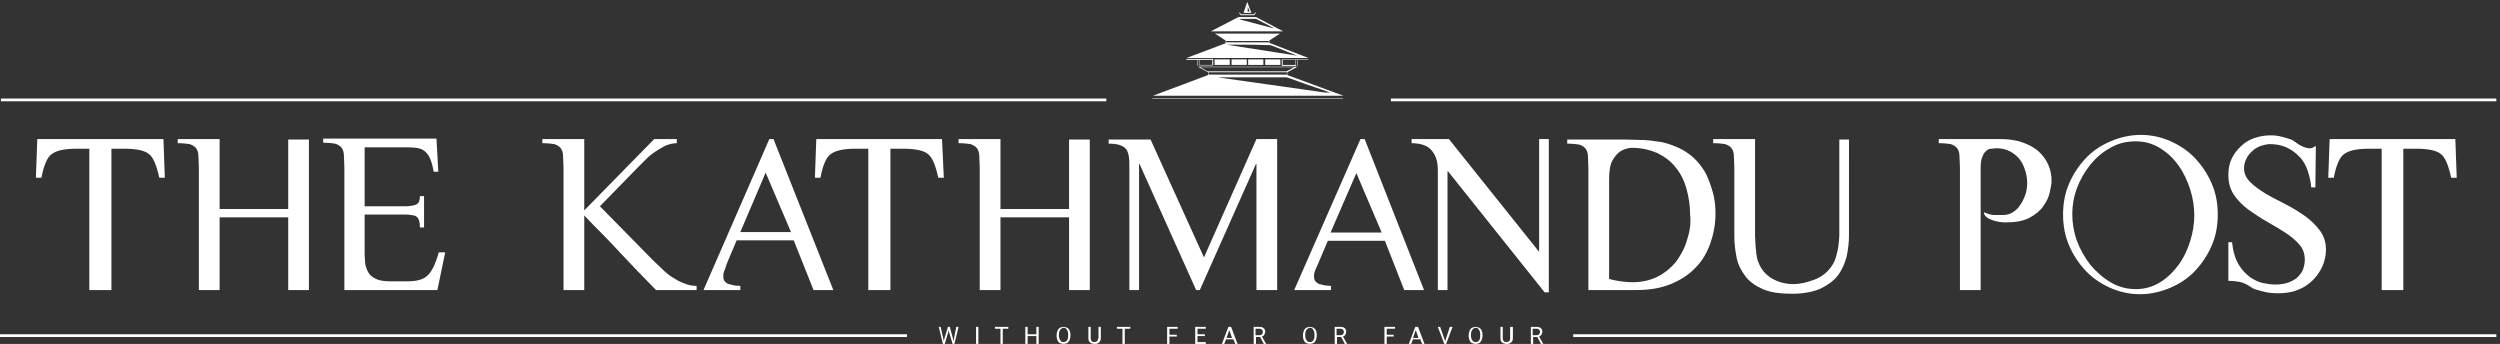 <?xml version="1.0" encoding="utf-8"?>
<!-- Generator: Adobe Illustrator 21.0.0, SVG Export Plug-In . SVG Version: 6.00 Build 0)  -->
<svg version="1.1" id="Layer_1" xmlns="http://www.w3.org/2000/svg" xmlns:xlink="http://www.w3.org/1999/xlink" x="0px" y="0px"
	 viewBox="0 0 543 74.7" style="enable-background:new 0 0 543 74.7;" xml:space="preserve">
<rect x="0" y="0" width="543" height="74.7" fill="#333333" stroke="none"/>
<style type="text/css">
	.st0{fill:#fff;}
</style>
<rect x="341.7" y="72.6" class="st0" width="200.5" height="0.6"/>
<rect x="302.1" y="21.4" class="st0" width="240.1" height="0.6"/>
<rect x="0.2" y="21.4" class="st0" width="240.1" height="0.6"/>
<rect x="-0.3" y="72.6" class="st0" width="197.3" height="0.6"/>
<path class="st0" d="M24.2,63V32.3h2.7c2.8,0,4.6,0.4,5.5,1.2c0.9,0.7,1.6,2.4,2.2,5.1h1.2l-0.3-8.4H8.1l-0.3,8.4H9
	c0.5-2.7,1.3-4.5,2.2-5.1c1-0.8,2.8-1.2,5.5-1.2h2.7V63H24.2z"/>
<path class="st0" d="M38.6,30.2v0.9c1.1,0,2,0.1,2.6,0.2c0.6,0.2,1.1,0.5,1.4,0.9c0.3,0.4,0.5,1,0.5,1.7c0,0.7,0.1,1.6,0.1,2.6V63
	h4.5V47.2h14.9V63h4.5V30.3h-4.5v15.1H47.7V30.2H38.6z"/>
<path class="st0" d="M87.5,32c1.1,0,2.1,0,2.8,0.1c0.8,0.1,1.4,0.3,1.9,0.7c0.5,0.4,0.9,0.9,1.2,1.6c0.3,0.7,0.6,1.7,0.8,2.9h1
	l-0.4-7.2H70.2v0.9c1.1,0,2,0.1,2.6,0.2c0.6,0.2,1.1,0.5,1.4,0.9c0.3,0.4,0.5,1,0.5,1.7c0,0.7,0.1,1.6,0.1,2.6V63H95l1.7-8.2h-1.4
	c-0.3,1.2-0.7,2.1-1,2.9c-0.4,0.8-0.8,1.5-1.3,2c-0.5,0.5-1.1,0.9-1.9,1.1c-0.7,0.2-1.6,0.3-2.7,0.3h-3.7c-1.4,0-2.5-0.2-3.2-0.6
	c-0.8-0.4-1.3-0.9-1.6-1.5c-0.3-0.6-0.5-1.2-0.6-1.9c0-0.7-0.1-1.2-0.1-1.7v-8.8h6.4h2.5c0.7,0,1.3,0.1,1.8,0.2
	c0.5,0.1,0.8,0.4,1,0.8c0.2,0.4,0.3,1,0.3,1.8h0.9v-6.8h-0.9c0,0.6-0.1,1-0.3,1.4c-0.2,0.3-0.6,0.5-1,0.6c-0.5,0.1-1.1,0.2-1.8,0.2
	h-2.5h-6.4V32H87.5z"/>
<path class="st0" d="M117.8,30.2v0.9c1.1,0,2,0.1,2.6,0.2c0.6,0.2,1.1,0.5,1.4,0.9c0.3,0.4,0.5,1,0.5,1.7c0,0.7,0.1,1.6,0.1,2.6V63
	h4.5V46.8c1.5,1.6,2.9,3,4.1,4.2c1.2,1.2,2.4,2.5,3.7,3.9c1.3,1.4,2.6,2.7,3.7,3.9c1.2,1.2,2.5,2.6,4.1,4.2h8.8v-0.9
	c-1,0-1.9-0.2-2.8-0.6c-0.9-0.3-1.7-0.8-2.5-1.3c-0.8-0.5-1.5-1.1-2.2-1.8c-0.7-0.7-1.4-1.3-2.1-2l-11.4-11.6l8.3-8.5
	c0.5-0.5,1.1-1.1,1.7-1.7c0.6-0.6,1.3-1.2,2.1-1.7c0.7-0.5,1.5-0.9,2.2-1.3c0.8-0.3,1.6-0.5,2.4-0.5v-0.9h-4.9l-15.2,15.5V30.2
	H117.8z"/>
<path class="st0" d="M158.1,56.7l1.9-4.5h12.4l4.3,10.8h4.3L168,30.2h-0.9L152.8,63h8v-0.9c-0.5,0-0.9-0.1-1.3-0.1
	c-0.4-0.1-0.8-0.2-1.2-0.3c-0.4-0.1-0.6-0.3-0.9-0.6c-0.2-0.3-0.3-0.6-0.3-1.1c0-0.5,0.1-1,0.4-1.6
	C157.7,57.7,157.9,57.1,158.1,56.7 M166.3,37.5l5.5,12.9h-11L166.3,37.5z"/>
<path class="st0" d="M204.6,30.2h-27.3l-0.3,8.4h1.2c0.5-2.7,1.3-4.5,2.2-5.1c1-0.8,2.8-1.2,5.5-1.2h2.7V63h4.8V32.3h2.7
	c2.8,0,4.6,0.4,5.5,1.2c0.9,0.7,1.6,2.4,2.2,5.1h1.2L204.6,30.2z"/>
<path class="st0" d="M217.3,63V47.2h14.9V63h4.5V30.3h-4.5v15.1h-14.9V30.2h-9.1v0.9c1.1,0,2,0.1,2.6,0.2c0.6,0.2,1.1,0.5,1.4,0.9
	c0.3,0.4,0.5,1,0.5,1.7c0,0.7,0.1,1.6,0.1,2.6V63H217.3z"/>
<path class="st0" d="M261.5,55.9l-11.6-25.6h-9.1v0.9c1,0,1.8,0.1,2.4,0.3c0.6,0.2,1.1,0.5,1.4,0.9c0.3,0.4,0.5,1,0.6,1.7
	c0.1,0.7,0.1,1.5,0.1,2.5V63h2.1V35.6h0.1L259.8,63h0.8l12.2-27.4h0.1V63h4.5V30.2h-4.5L261.5,55.9z"/>
<path class="st0" d="M295.5,30.2L281.1,63h8v-0.9c-0.5,0-0.9-0.1-1.3-0.1c-0.4-0.1-0.8-0.2-1.2-0.3s-0.6-0.3-0.9-0.6
	c-0.2-0.3-0.3-0.6-0.3-1.1c0-0.5,0.1-1,0.4-1.6c0.3-0.6,0.5-1.2,0.7-1.6l1.9-4.5h12.4L305,63h4.3l-12.9-32.8H295.5z M289,50.5
	l5.6-12.9l5.5,12.9H289z"/>
<path class="st0" d="M334.3,54.7L334.3,54.7l-19.6-24.5h-8.1v0.9c0.8,0,1.6,0.1,2.3,0.3c0.7,0.2,1.3,0.5,1.8,1
	c0.5,0.5,0.9,1.1,1.2,1.9c0.3,0.8,0.4,1.8,0.4,2.9V63h2.1V37.2h0.1l21,26.3h0.9V30.2h-2.1V54.7z"/>
<path class="st0" d="M369.1,35.6c-0.8-1-1.8-1.9-2.9-2.6c-0.9-0.6-2-1.1-3.1-1.5c-1.1-0.4-2.2-0.7-3.4-0.8c-1.2-0.2-2.3-0.3-3.5-0.3
	c-1.2,0-2.3-0.1-3.4-0.1h-12.4v0.9c1.1,0,2,0.1,2.6,0.2c0.6,0.2,1.1,0.5,1.4,0.9c0.3,0.4,0.5,1,0.5,1.7c0,0.7,0.1,1.6,0.1,2.6V63
	h10.3c2.9,0,5.4-0.4,7.6-1.3c2.2-0.9,4-2.1,5.4-3.6c1.5-1.5,2.5-3.3,3.2-5.3c0.7-2,1.1-4.1,1.1-6.4c0-1.3-0.1-2.6-0.4-3.9
	c-0.3-1.3-0.7-2.5-1.2-3.7C370.6,37.7,369.9,36.6,369.1,35.6 M366.4,52.2c-0.5,1.8-1.4,3.3-2.4,4.7c-1.1,1.3-2.4,2.4-4,3.2
	c-1.6,0.8-3.4,1.2-5.5,1.2c-0.8,0-1.7-0.1-2.5-0.2c-0.8-0.1-1.7-0.3-2.5-0.5V38.9c0-1.7,0.2-3.1,0.7-4c0.5-0.9,1.1-1.6,1.7-2
	c0.6-0.4,1.4-0.7,2.4-0.8c2.1,0,3.9,0.4,5.6,1.1c1.6,0.8,3,1.8,4,3.1c1.1,1.3,1.9,2.9,2.4,4.7c0.5,1.8,0.8,3.7,0.8,5.7
	C367.3,48.6,367,50.4,366.4,52.2"/>
<path class="st0" d="M372.1,30.2v0.9c1.1,0,2,0.1,2.6,0.2c0.6,0.2,1.1,0.5,1.4,0.9c0.3,0.4,0.5,1,0.5,1.7c0,0.7,0.1,1.6,0.1,2.6
	v14.8c0,1.6,0.2,3.2,0.5,4.7c0.3,1.5,1,2.8,1.9,4c0.9,1.2,2.2,2.1,3.8,2.8c1.6,0.7,3.7,1,6.3,1c2.5,0,4.6-0.4,6.2-1.1
	c1.6-0.8,2.9-1.7,3.8-2.9c0.9-1.2,1.5-2.6,1.9-4.1c0.3-1.5,0.5-3,0.5-4.5V30.3l-2.1,0v18.5c0,0.7,0,1.4,0,2.2c0,0.8-0.1,1.6-0.2,2.4
	c-0.1,0.8-0.3,1.6-0.5,2.3c-0.2,0.8-0.5,1.4-0.9,2c-0.9,1.4-2.2,2.4-3.7,3c-1.6,0.6-3.1,1-4.7,1c-0.8,0-1.6-0.1-2.4-0.3
	c-0.8-0.2-1.5-0.5-2.2-0.9c-0.7-0.4-1.3-0.9-1.8-1.5c-0.5-0.6-0.9-1.3-1.2-2.1c-0.2-0.4-0.3-1-0.4-1.6c-0.1-0.6-0.1-1.3-0.2-2
	c0-0.7-0.1-1.4-0.1-2c0-0.6,0-1.2,0-1.7V30.2H372.1z"/>
<path class="st0" d="M438.8,44.5c-0.4,0.7-1,1.2-1.6,1.6c-0.6,0.4-1.4,0.6-2.1,0.6c-0.6,0-1.3,0-1.9,0c-0.6,0-1.4-0.2-2.3-0.6
	c0,0.4,0.2,0.7,0.5,1c0.3,0.3,0.8,0.5,1.3,0.7c0.5,0.2,1,0.3,1.6,0.4c0.5,0.1,1,0.1,1.4,0.1c2.1,0,3.8-0.3,5.1-1
	c1.3-0.7,2.3-1.5,3-2.5c0.7-1,1.2-2,1.4-3c0.2-1,0.4-1.8,0.4-2.5c0-1.2-0.2-2.4-0.7-3.5c-0.5-1.1-1.2-2.1-2.1-2.9
	c-0.9-0.8-2.1-1.5-3.6-2c-1.4-0.5-3.1-0.7-5-0.7h-13.1v0.9c1.1,0,2,0.1,2.6,0.2c0.6,0.2,1.1,0.5,1.4,0.9c0.3,0.4,0.5,1,0.5,1.7
	c0,0.7,0.1,1.6,0.1,2.6V63h4.5V36.5c0-1.1,0.1-1.9,0.4-2.5c0.2-0.6,0.5-1,0.9-1.3c0.3-0.3,0.7-0.4,1.1-0.4c0.4,0,0.7-0.1,1-0.1
	c1,0,2,0.2,2.8,0.6c0.8,0.4,1.5,0.9,2.1,1.6c0.6,0.7,1,1.5,1.3,2.4c0.3,0.9,0.5,1.8,0.5,2.9c0,0.9-0.1,1.8-0.4,2.6
	C439.6,43.1,439.3,43.8,438.8,44.5"/>
<path class="st0" d="M458.3,62.5c2,0.9,4.2,1.4,6.5,1.4c2.3,0,4.5-0.5,6.6-1.4c2.1-0.9,3.9-2.1,5.4-3.7c1.5-1.6,2.7-3.4,3.6-5.5
	c0.9-2.1,1.3-4.3,1.3-6.7c0-2.4-0.4-4.6-1.3-6.7c-0.9-2.1-2.1-3.9-3.6-5.5c-1.5-1.6-3.3-2.8-5.3-3.7c-2-0.9-4.2-1.4-6.5-1.4
	c-2.3,0-4.5,0.5-6.6,1.4c-2.1,0.9-3.9,2.1-5.4,3.7c-1.5,1.6-2.7,3.4-3.6,5.5c-0.9,2.1-1.3,4.3-1.3,6.7c0,2.4,0.4,4.6,1.3,6.7
	c0.9,2.1,2.1,3.9,3.6,5.5C454.5,60.4,456.3,61.6,458.3,62.5 M450.1,46.5c0-1.8,0.3-3.7,1-5.6c0.7-1.9,1.7-3.6,2.9-5.1
	c1.2-1.5,2.7-2.8,4.4-3.7c1.7-1,3.5-1.4,5.5-1.4c2,0,3.7,0.5,5.3,1.5c1.6,1,2.9,2.2,4,3.8c1.1,1.5,1.9,3.3,2.5,5.1
	c0.6,1.9,0.9,3.8,0.9,5.7c0,1.8-0.3,3.7-0.9,5.6c-0.6,1.9-1.4,3.6-2.5,5.1c-1.1,1.5-2.4,2.8-4,3.8c-1.6,1-3.4,1.5-5.3,1.5
	c-2,0-3.8-0.5-5.5-1.5c-1.7-1-3.1-2.3-4.4-3.8c-1.2-1.6-2.2-3.3-2.9-5.2C450.4,50.3,450.1,48.4,450.1,46.5"/>
<path class="st0" d="M489.2,32.8c0.5-0.5,1.1-0.8,1.8-1.1c0.7-0.2,1.4-0.4,2-0.4c1.3,0,2.5,0.2,3.6,0.7c1.1,0.5,2,1.2,2.8,2
	c0.8,0.8,1.4,1.8,1.8,3c0.4,1.2,0.7,2.4,0.8,3.7h0.9l0.1-9c-0.6,0.4-1.1,0.6-1.6,0.5c-0.5-0.1-1-0.2-1.5-0.5
	c-0.5-0.2-0.9-0.5-1.3-0.8c-0.4-0.3-0.7-0.5-1-0.6c-0.6-0.2-1.2-0.4-2-0.6c-0.7-0.2-1.5-0.3-2.4-0.3c-1.3,0-2.4,0.2-3.6,0.6
	c-1.1,0.4-2.1,1-2.9,1.8c-0.9,0.8-1.5,1.7-2,2.7c-0.5,1.1-0.7,2.2-0.7,3.5c0,1.7,0.4,3.1,1.2,4.3c0.8,1.2,1.9,2.3,3.1,3.2
	c1.3,0.9,2.6,1.8,4,2.6c1.4,0.8,2.8,1.6,4,2.4c1.3,0.8,2.3,1.7,3.1,2.6c0.8,0.9,1.2,2,1.2,3.3c0,0.9-0.2,1.7-0.5,2.4
	c-0.4,0.7-0.8,1.2-1.4,1.7c-0.6,0.4-1.3,0.8-2.1,1c-0.8,0.2-1.6,0.3-2.4,0.3c-0.7,0-1.6-0.1-2.6-0.3c-1-0.2-2-0.7-2.9-1.3
	c-0.9-0.7-1.8-1.6-2.5-2.8c-0.7-1.2-1.2-2.8-1.4-4.8H484v8.4c0.9,0,1.7,0.1,2.3,0.2c0.6,0.1,1.1,0.3,1.5,0.5c0.4,0.2,0.7,0.4,1,0.6
	c0.3,0.2,0.6,0.4,0.9,0.5c0.6,0.2,1.4,0.4,2.2,0.6c0.8,0.2,1.8,0.3,2.9,0.3c1.5,0,3-0.2,4.2-0.7c1.3-0.5,2.4-1.2,3.3-2.1
	c0.9-0.9,1.6-1.9,2.1-3c0.5-1.1,0.8-2.4,0.8-3.6c0-1.6-0.4-3-1.3-4.2c-0.9-1.2-2-2.3-3.3-3.2c-1.3-0.9-2.7-1.8-4.3-2.6
	c-1.5-0.8-3-1.5-4.3-2.3c-1.3-0.8-2.4-1.6-3.3-2.5c-0.9-0.9-1.3-1.9-1.3-3c0-0.7,0.2-1.4,0.5-2C488.2,33.8,488.7,33.3,489.2,32.8"/>
<path class="st0" d="M522,63V32.3h2.7c2.8,0,4.6,0.4,5.5,1.2c0.9,0.7,1.6,2.4,2.2,5.1h1.2l-0.3-8.4H506l-0.3,8.4h1.2
	c0.5-2.7,1.3-4.5,2.2-5.1c1-0.8,2.8-1.2,5.5-1.2h2.7V63H522z"/>
<polygon class="st0" points="207.2,73.6 207.1,74.1 207,73.6 206.3,71 205.9,71 205.1,73.6 205,74.1 204.9,73.6 204.3,71 203.9,71 
	204.8,74.7 205.2,74.7 206,72 206.1,71.7 206.1,72 206.9,74.7 207.3,74.7 208.2,71 207.7,71 "/>
<rect x="212" y="71" class="st0" width="0.5" height="3.7"/>
<polygon class="st0" points="216.1,71.4 217.3,71.4 217.3,74.7 217.8,74.7 217.8,71.4 219,71.4 219,71 216.1,71 "/>
<polygon class="st0" points="225.1,72.6 223.2,72.6 223.2,71 222.7,71 222.7,74.7 223.2,74.7 223.2,73 225.1,73 225.1,74.7 
	225.6,74.7 225.6,71 225.1,71 "/>
<path class="st0" d="M231.8,71.2c-0.2-0.1-0.5-0.2-0.8-0.2c-0.3,0-0.6,0.1-0.8,0.2c-0.2,0.1-0.4,0.4-0.5,0.6c-0.1,0.3-0.2,0.6-0.2,1
	V73c0,0.4,0.1,0.7,0.2,0.9c0.1,0.3,0.3,0.5,0.5,0.6c0.2,0.1,0.5,0.2,0.8,0.2c0.3,0,0.6-0.1,0.8-0.2c0.2-0.1,0.4-0.4,0.5-0.6
	c0.1-0.3,0.2-0.6,0.2-1v-0.2c0-0.4-0.1-0.7-0.2-1C232.2,71.5,232,71.3,231.8,71.2 M232,73c0,0.4-0.1,0.8-0.3,1
	c-0.2,0.2-0.4,0.3-0.7,0.3c-0.3,0-0.6-0.1-0.7-0.4c-0.2-0.2-0.3-0.6-0.3-1v-0.3c0-0.4,0.1-0.7,0.3-1c0.2-0.2,0.4-0.4,0.7-0.4
	c0.3,0,0.6,0.1,0.7,0.4c0.2,0.2,0.3,0.6,0.3,1V73z"/>
<path class="st0" d="M238.5,73.5c0,0.3-0.1,0.5-0.2,0.6c-0.1,0.1-0.4,0.2-0.6,0.2c-0.3,0-0.5-0.1-0.6-0.2c-0.1-0.1-0.2-0.4-0.2-0.6
	V71h-0.5v2.5c0,0.4,0.1,0.7,0.4,0.9c0.2,0.2,0.6,0.3,1,0.3l0.1,0c0.4,0,0.7-0.2,0.9-0.4c0.2-0.2,0.3-0.5,0.3-0.9V71h-0.5V73.5z"/>
<polygon class="st0" points="242.6,71.4 243.8,71.4 243.8,74.7 244.3,74.7 244.3,71.4 245.5,71.4 245.5,71 242.6,71 "/>
<polygon class="st0" points="253.5,74.7 254,74.7 254,73.1 255.6,73.1 255.6,72.7 254,72.7 254,71.4 255.8,71.4 255.8,71 253.5,71 
	"/>
<polygon class="st0" points="260.1,73 261.7,73 261.7,72.6 260.1,72.6 260.1,71.4 261.9,71.4 261.9,71 259.6,71 259.6,74.7 
	261.9,74.7 261.9,74.3 260.1,74.3 "/>
<path class="st0" d="M266.8,71l-1.4,3.7h0.5l0.4-1h1.6l0.4,1h0.5l-1.4-3.7H266.8z M266.4,73.4l0.6-1.7l0.6,1.7H266.4z"/>
<path class="st0" d="M274.6,72.7c0.1-0.2,0.2-0.4,0.2-0.6c0-0.4-0.1-0.6-0.3-0.8c-0.2-0.2-0.5-0.3-1-0.3h-1.2v3.7h0.5v-1.5h0.9
	l0.8,1.5h0.5v0l-0.9-1.6C274.3,73,274.5,72.9,274.6,72.7 M273.5,72.8h-0.8v-1.4h0.8c0.3,0,0.5,0.1,0.6,0.2c0.1,0.1,0.2,0.3,0.2,0.5
	c0,0.2-0.1,0.4-0.2,0.5C274,72.8,273.8,72.8,273.5,72.8"/>
<path class="st0" d="M285.3,71.2c-0.2-0.1-0.5-0.2-0.8-0.2c-0.3,0-0.6,0.1-0.8,0.2c-0.2,0.1-0.4,0.4-0.5,0.6c-0.1,0.3-0.2,0.6-0.2,1
	V73c0,0.4,0.1,0.7,0.2,0.9c0.1,0.3,0.3,0.5,0.5,0.6c0.2,0.1,0.5,0.2,0.8,0.2c0.3,0,0.6-0.1,0.8-0.2c0.2-0.1,0.4-0.4,0.5-0.6
	c0.1-0.3,0.2-0.6,0.2-1v-0.2c0-0.4-0.1-0.7-0.2-1C285.7,71.5,285.5,71.3,285.3,71.2 M285.5,73c0,0.4-0.1,0.8-0.3,1
	c-0.2,0.2-0.4,0.3-0.7,0.3c-0.3,0-0.6-0.1-0.7-0.4c-0.2-0.2-0.3-0.6-0.3-1v-0.3c0-0.4,0.1-0.7,0.3-1c0.2-0.2,0.4-0.4,0.7-0.4
	c0.3,0,0.6,0.1,0.7,0.4c0.2,0.2,0.3,0.6,0.3,1V73z"/>
<path class="st0" d="M292.2,72.7c0.1-0.2,0.2-0.4,0.2-0.6c0-0.4-0.1-0.6-0.3-0.8c-0.2-0.2-0.5-0.3-1-0.3h-1.2v3.7h0.5v-1.5h0.9
	l0.8,1.5h0.5v0l-0.9-1.6C291.9,73,292.1,72.9,292.2,72.7 M291.1,72.8h-0.8v-1.4h0.8c0.3,0,0.5,0.1,0.6,0.2c0.1,0.1,0.2,0.3,0.2,0.5
	c0,0.2-0.1,0.4-0.2,0.5C291.5,72.8,291.4,72.8,291.1,72.8"/>
<polygon class="st0" points="300.7,74.7 301.2,74.7 301.2,73.1 302.7,73.1 302.7,72.7 301.2,72.7 301.2,71.4 303,71.4 303,71 
	300.7,71 "/>
<path class="st0" d="M307.4,71l-1.4,3.7h0.5l0.4-1h1.6l0.4,1h0.5l-1.4-3.7H307.4z M306.9,73.4l0.6-1.7l0.6,1.7H306.9z"/>
<polygon class="st0" points="313.9,74.1 312.8,71 312.3,71 313.7,74.7 314.1,74.7 315.5,71 314.9,71 "/>
<path class="st0" d="M321.3,71.2c-0.2-0.1-0.5-0.2-0.8-0.2c-0.3,0-0.6,0.1-0.8,0.2c-0.2,0.1-0.4,0.4-0.5,0.6c-0.1,0.3-0.2,0.6-0.2,1
	V73c0,0.4,0.1,0.7,0.2,0.9c0.1,0.3,0.3,0.5,0.5,0.6c0.2,0.1,0.5,0.2,0.8,0.2c0.3,0,0.6-0.1,0.8-0.2c0.2-0.1,0.4-0.4,0.5-0.6
	c0.1-0.3,0.2-0.6,0.2-1v-0.2c0-0.4-0.1-0.7-0.2-1C321.7,71.5,321.5,71.3,321.3,71.2 M321.5,73c0,0.4-0.1,0.8-0.3,1
	c-0.2,0.2-0.4,0.3-0.7,0.3c-0.3,0-0.6-0.1-0.7-0.4c-0.2-0.2-0.3-0.6-0.3-1v-0.3c0-0.4,0.1-0.7,0.3-1c0.2-0.2,0.4-0.4,0.7-0.4
	c0.3,0,0.6,0.1,0.7,0.4c0.2,0.2,0.3,0.6,0.3,1V73z"/>
<path class="st0" d="M328,73.5c0,0.3-0.1,0.5-0.2,0.6c-0.1,0.1-0.4,0.2-0.6,0.2c-0.3,0-0.5-0.1-0.6-0.2c-0.1-0.1-0.2-0.4-0.2-0.6V71
	h-0.5v2.5c0,0.4,0.1,0.7,0.4,0.9c0.2,0.2,0.6,0.3,1,0.3l0.1,0c0.4,0,0.7-0.2,0.9-0.4c0.2-0.2,0.3-0.5,0.3-0.9V71H328V73.5z"/>
<path class="st0" d="M334.8,72.7c0.1-0.2,0.2-0.4,0.2-0.6c0-0.4-0.1-0.6-0.3-0.8c-0.2-0.2-0.5-0.3-1-0.3h-1.2v3.7h0.5v-1.5h0.9
	l0.8,1.5h0.5v0l-0.9-1.6C334.5,73,334.6,72.9,334.8,72.7 M333.7,72.8h-0.8v-1.4h0.8c0.3,0,0.5,0.1,0.6,0.2c0.1,0.1,0.2,0.3,0.2,0.5
	c0,0.2-0.1,0.4-0.2,0.5C334.1,72.8,333.9,72.8,333.7,72.8"/>
<rect x="250.3" y="21.4" class="st0" width="41.4" height="0.1"/>
<polygon class="st0" points="272.4,3.3 272.8,2.8 272.7,2.7 272.3,3.1 269.6,3.1 269.2,2.7 269.1,2.8 269.5,3.3 "/>
<rect x="263.8" y="12.9" class="st0" width="3.3" height="1.2"/>
<rect x="267.5" y="12.9" class="st0" width="3.3" height="1.2"/>
<rect x="271.1" y="12.9" class="st0" width="3.3" height="1.2"/>
<rect x="274.8" y="12.9" class="st0" width="3.3" height="1.2"/>
<path class="st0" d="M260,14.3h0.1V13h0.3v1.2h3.1v-1.4h-0.1h-3h-2.7V13h2.3V14.3z M260.5,13h2.8v1.1h-2.8V13z"/>
<path class="st0" d="M281.9,14.3V13h2.3v-0.1h-2.7h-3h-0.1v1.4h3.1V13h0.3v1.3H281.9z M281.4,14.1h-2.8V13h2.8V14.1z"/>
<path class="st0" d="M275.7,9.3V8.8l2.3-1.5h-14.1l2.3,1.5v0.6l-8.5,3.2h26.5L275.7,9.3z M266.3,8.9h9.3v0.3h-9.3V8.9z M267.8,9.7
	c2.6,0,5.3,0,7.9,0.1c0.3,0,0.5,0.1,0.8,0.2c1.2,0.5,2.3,0.9,3.5,1.4c0.6,0.2,1.2,0.5,1.8,0.7l-15.4-2.4
	C266.8,9.7,267.3,9.7,267.8,9.7"/>
<path class="st0" d="M272.8,3.7h-3.8l-6,3.1h15.7L272.8,3.7z M269.7,4.1c1,0,2,0,3,0c0.1,0,0.2,0,0.3,0.1c1,0.5,1.9,1,2.9,1.5
	c0.3,0.2,0.6,0.3,0.9,0.5l-7.6-2C269.4,4.1,269.5,4.1,269.7,4.1"/>
<path class="st0" d="M270.9,0.4l-0.8,2.4h1.7L270.9,0.4z M271,1.5C271,1.5,271,1.5,271,1.5c0.2,0.3,0.3,0.7,0.4,1H271L271,1.5z"/>
<path class="st0" d="M279.6,16.3v-0.6l2.2-1.2h-21.6l2.2,1.2v0.6l-12,4.5h41.4L279.6,16.3z M260.7,14.6h20.4l-1.7,0.9h-17.1
	L260.7,14.6z M262.5,15.7h17v0.5h-17V15.7z M264.5,16.8c4.9,0,9.8,0,14.8,0c0.1,0,0.1,0,0.2,0c0.2,0.1,0.4,0.1,0.6,0.2
	c1.2,0.4,2.4,0.9,3.6,1.3c1.2,0.4,2.3,0.8,3.5,1.2c0.5,0.2,1.3,0.5,1.8,0.6h-1.2L264.5,16.8z"/>
</svg>

